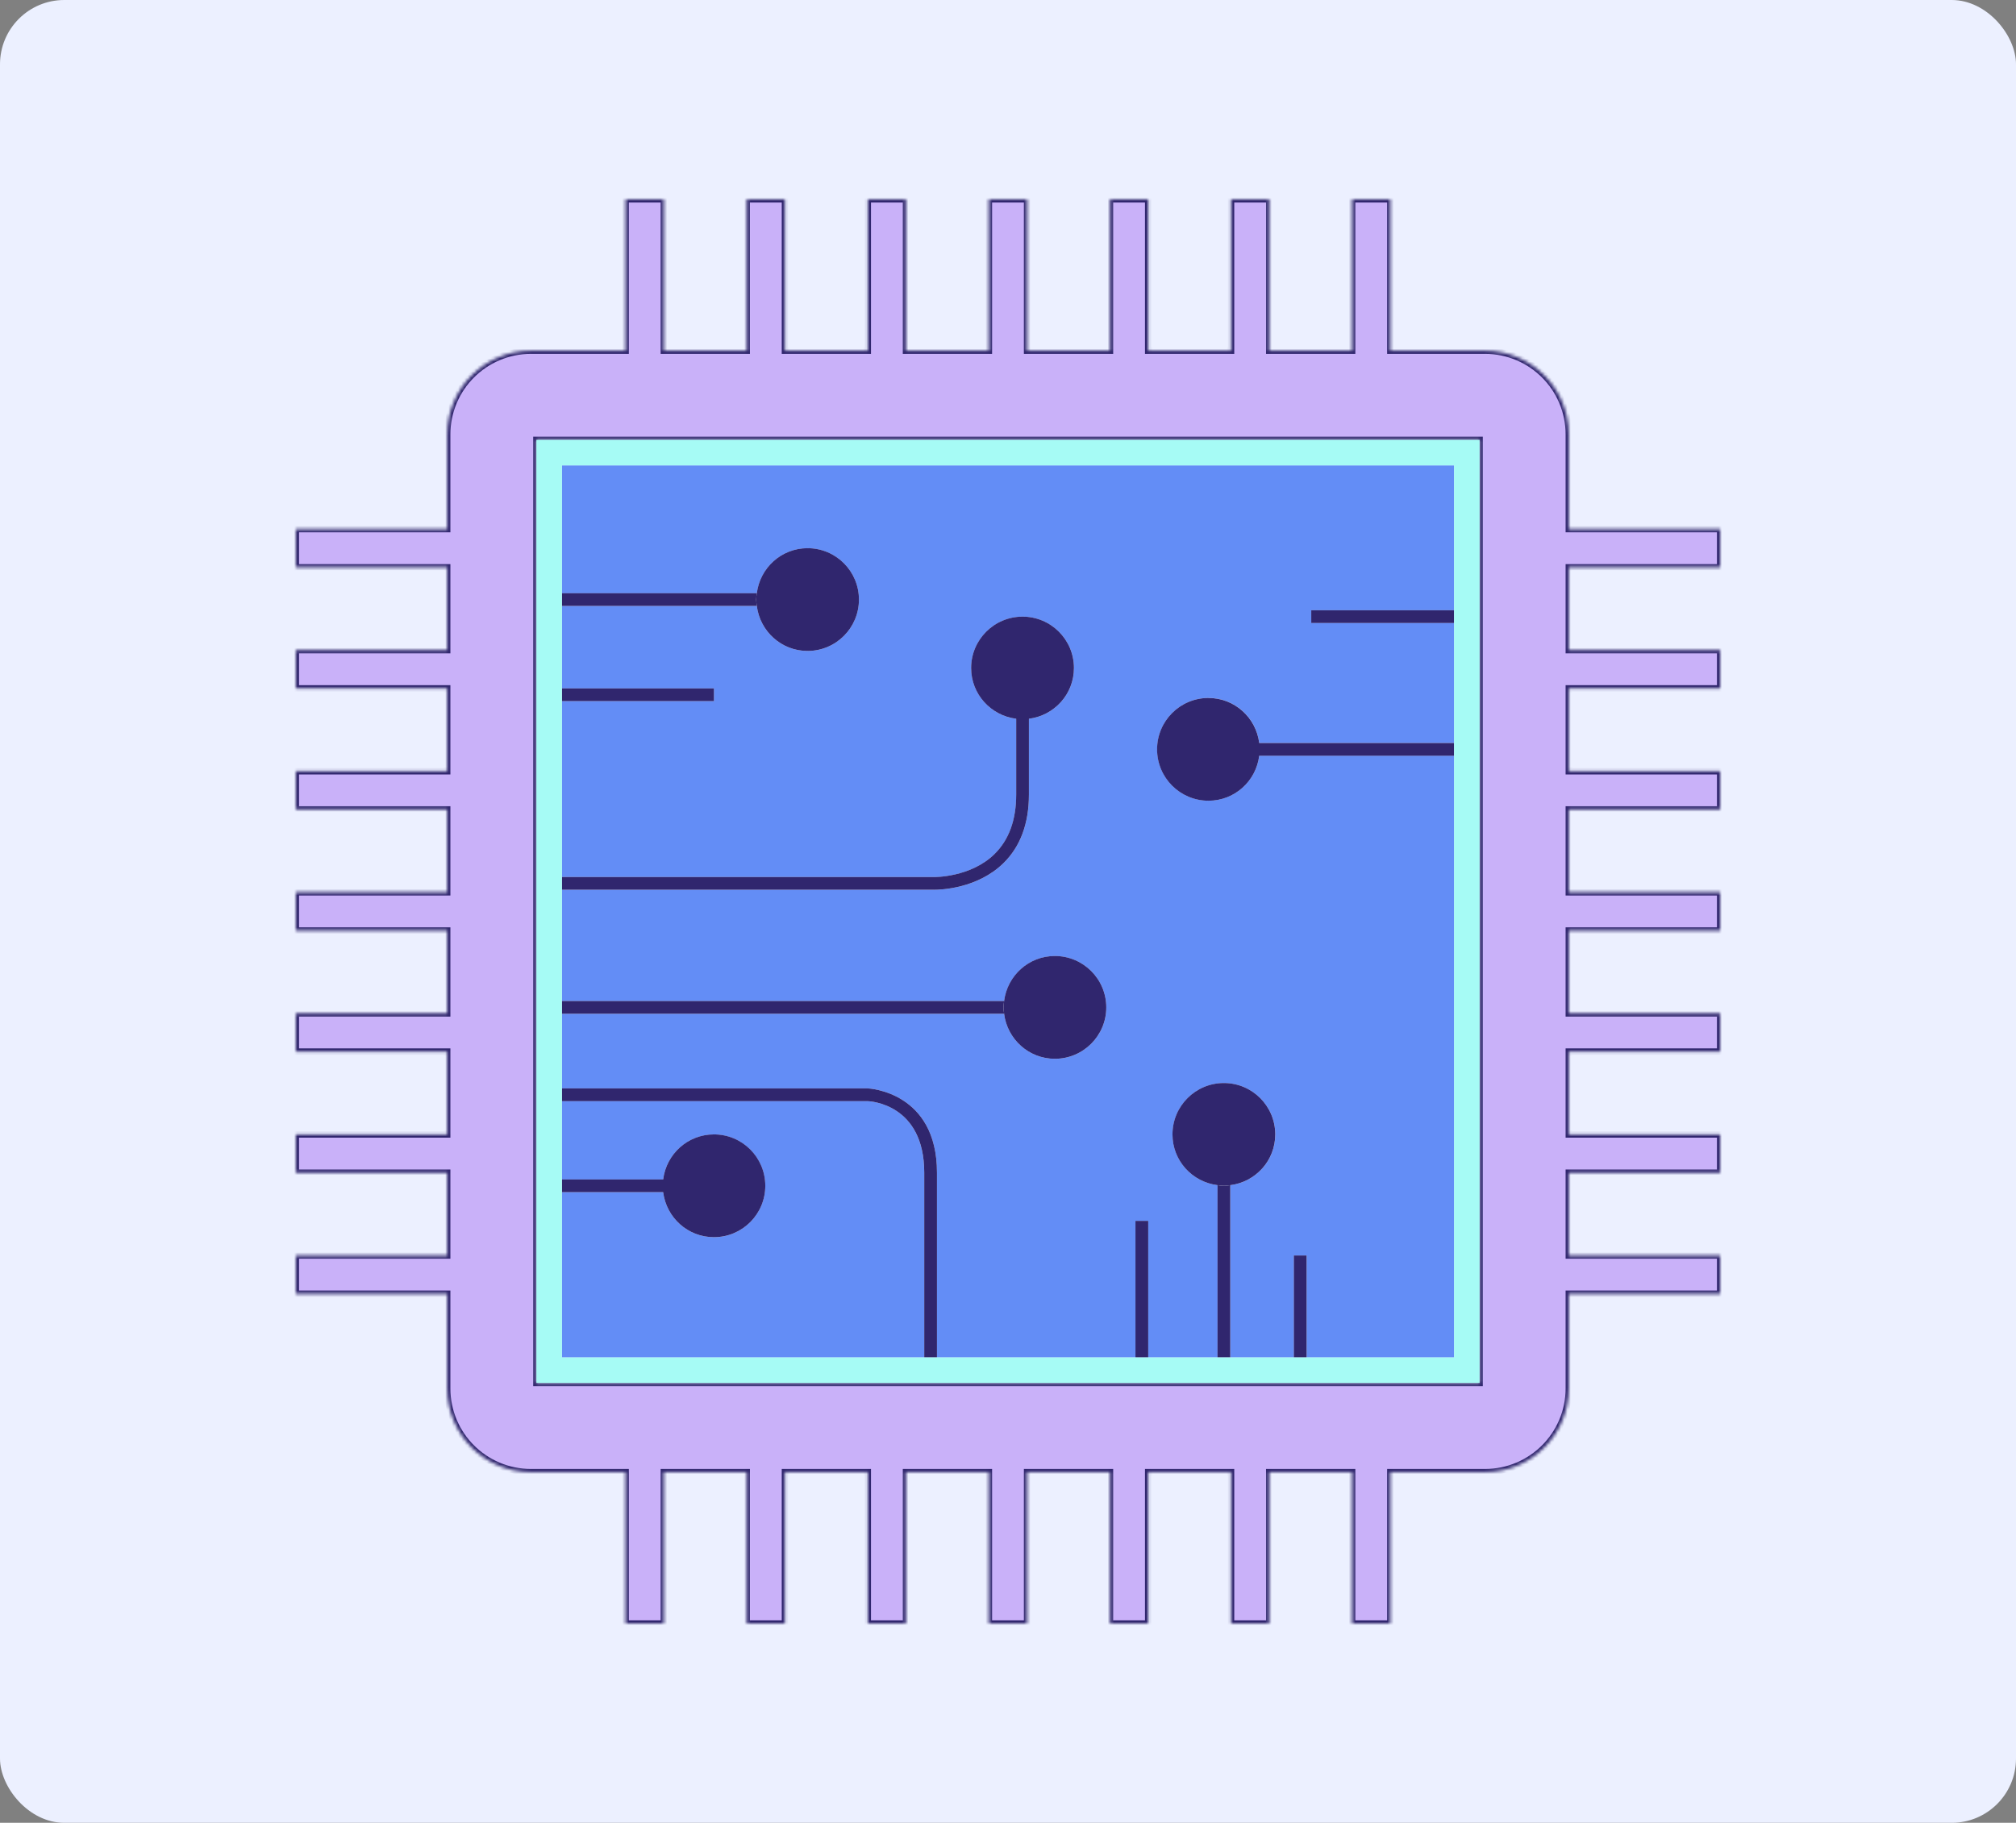 <svg width="627" height="567" viewBox="0 0 627 567" fill="none" xmlns="http://www.w3.org/2000/svg">
<rect x="0" y="0" width="627" height="567" fill="#808080" stroke="none"/>
<rect width="627" height="567" rx="20" fill="#ECF0FF"/>
<path d="M452.244 189.825V144.764H174.756V184.532H235.381C236.37 176.651 243.016 170.527 251.158 170.527C259.988 170.527 267.141 177.687 267.141 186.51C267.141 195.332 259.988 202.493 251.158 202.493C243.016 202.493 236.37 196.377 235.381 188.496H174.756V214.14H222.048V218.096H174.756V272.81H290.412C290.578 272.842 301.853 272.969 309.314 265.666C313.785 261.29 316.056 255.079 316.056 247.182V223.587C308.175 222.598 302.043 215.944 302.043 207.802C302.043 198.972 309.203 191.819 318.034 191.819C326.864 191.819 334.017 198.972 334.017 207.802C334.017 215.944 327.893 222.598 320.012 223.587V247.182C320.012 256.194 317.337 263.379 312.076 268.522C303.958 276.434 292.532 276.775 290.633 276.775H174.764V311.383H312.297C313.294 303.503 319.941 297.378 328.083 297.378C336.905 297.378 344.074 304.539 344.074 313.369C344.074 322.2 336.913 329.353 328.083 329.353C319.941 329.353 313.278 323.228 312.297 315.348H174.764V338.555H269.903C270.187 338.563 291.416 339.559 291.416 364.776V422.252H353.149V379.762H357.121V422.252H378.674V368.661C370.794 367.68 364.669 361.034 364.669 352.884C364.669 344.054 371.83 336.893 380.653 336.893C389.475 336.893 396.636 344.054 396.636 352.884C396.636 361.026 390.527 367.672 382.646 368.661V422.252H402.42V390.531H406.384V422.252H452.26V235.068H391.651C390.662 242.949 384.015 249.065 375.866 249.065C367.043 249.065 359.882 241.912 359.882 233.082C359.882 224.252 367.043 217.099 375.866 217.099C384.023 217.099 390.67 223.215 391.651 231.096H452.26V193.781H407.832V189.817H452.26L452.244 189.825Z" fill="#638DF6"/>
<path d="M222.048 384.842C213.891 384.842 207.244 378.726 206.255 370.845H174.756V422.252H287.444V364.776C287.444 343.349 270.552 342.542 269.824 342.519H174.748V366.881H206.247C207.236 359 213.883 352.884 222.041 352.884C230.863 352.884 238.008 360.037 238.008 368.867C238.008 377.697 230.863 384.85 222.041 384.85L222.048 384.842Z" fill="#638DF6"/>
<mask id="path-4-inside-1_3608_106" fill="white">
<path d="M535 176.469V164.576H487.921V135.142C487.921 120.75 476.258 109.079 461.858 109.079H432.416V62H420.523V109.079H394.753V62H382.868V109.079H357.105V62H345.213V109.079H319.442V62H307.55V109.079H281.779V62H269.887V109.079H244.132V62H232.24V109.079H206.469V62H194.576V109.079H165.142C150.75 109.079 139.079 120.75 139.079 135.142V164.576H92V176.469H139.079V202.232H92V214.132H139.079V239.895H92V251.787H139.079V277.558H92V289.45H139.079V315.221H92V327.113H139.079V352.884H92V364.776H139.079V390.539H92V402.439H139.079V431.874C139.079 446.266 150.742 457.929 165.142 457.929H194.576V505.008H206.469V457.929H232.24V505.008H244.132V457.929H269.887V505.008H281.779V457.929H307.55V505.008H319.442V457.929H345.213V505.008H357.105V457.929H382.868V505.008H394.753V457.929H420.523V505.008H432.416V457.929H461.858C476.25 457.929 487.921 446.266 487.921 431.874V402.439H535V390.539H487.921V364.776H535V352.884H487.921V327.113H535V315.221H487.921V289.45H535V277.558H487.921V251.787H535V239.895H487.921V214.132H535V202.232H487.921V176.469H535ZM460.172 430.172H166.828V136.828H460.172V430.172Z"/>
</mask>
<path d="M535 176.469V164.576H487.921V135.142C487.921 120.75 476.258 109.079 461.858 109.079H432.416V62H420.523V109.079H394.753V62H382.868V109.079H357.105V62H345.213V109.079H319.442V62H307.55V109.079H281.779V62H269.887V109.079H244.132V62H232.24V109.079H206.469V62H194.576V109.079H165.142C150.75 109.079 139.079 120.75 139.079 135.142V164.576H92V176.469H139.079V202.232H92V214.132H139.079V239.895H92V251.787H139.079V277.558H92V289.45H139.079V315.221H92V327.113H139.079V352.884H92V364.776H139.079V390.539H92V402.439H139.079V431.874C139.079 446.266 150.742 457.929 165.142 457.929H194.576V505.008H206.469V457.929H232.24V505.008H244.132V457.929H269.887V505.008H281.779V457.929H307.55V505.008H319.442V457.929H345.213V505.008H357.105V457.929H382.868V505.008H394.753V457.929H420.523V505.008H432.416V457.929H461.858C476.25 457.929 487.921 446.266 487.921 431.874V402.439H535V390.539H487.921V364.776H535V352.884H487.921V327.113H535V315.221H487.921V289.45H535V277.558H487.921V251.787H535V239.895H487.921V214.132H535V202.232H487.921V176.469H535ZM460.172 430.172H166.828V136.828H460.172V430.172Z" fill="#C9B1F9" stroke="#30266E" stroke-width="2" mask="url(#path-4-inside-1_3608_106)"/>
<path d="M375.848 217.107C367.026 217.107 359.865 224.26 359.865 233.09C359.865 241.92 367.026 249.073 375.848 249.073C384.006 249.073 390.652 242.957 391.634 235.076H452.243V231.112H391.634C390.644 223.231 383.998 217.115 375.848 217.115V217.107Z" fill="#30266E"/>
<path d="M206.255 366.873H174.756V370.837H206.255C207.244 378.718 213.891 384.834 222.048 384.834C230.871 384.834 238.016 377.681 238.016 368.851C238.016 360.021 230.871 352.868 222.048 352.868C213.891 352.868 207.244 358.984 206.255 366.865V366.873Z" fill="#30266E"/>
<path d="M309.314 265.658C301.861 272.961 290.578 272.834 290.412 272.802H174.756V276.767H290.625C292.524 276.767 303.95 276.426 312.068 268.514C317.33 263.371 320.004 256.186 320.004 247.174V223.579C327.885 222.59 334.009 215.936 334.009 207.794C334.009 198.964 326.848 191.811 318.026 191.811C309.204 191.811 302.035 198.964 302.035 207.794C302.035 215.936 308.167 222.59 316.048 223.579V247.174C316.048 255.071 313.777 261.282 309.306 265.658H309.314Z" fill="#30266E"/>
<path d="M174.756 311.375V315.339H312.289C312.21 314.683 312.092 314.034 312.092 313.361C312.092 312.689 312.218 312.04 312.289 311.375H174.756Z" fill="#30266E"/>
<path d="M291.409 422.252V364.776C291.409 339.567 270.18 338.571 269.895 338.555H174.756V342.519H269.831C270.551 342.535 287.452 343.35 287.452 364.776V422.252H291.416H291.409Z" fill="#30266E"/>
<path d="M378.658 422.252H382.63V368.661C381.966 368.741 381.325 368.859 380.636 368.859C379.948 368.859 379.315 368.741 378.658 368.661V422.252Z" fill="#30266E"/>
<path d="M357.113 379.762H353.141V422.252H357.113V379.762Z" fill="#30266E"/>
<path d="M406.368 390.531H402.404V422.252H406.368V390.531Z" fill="#30266E"/>
<path d="M452.245 189.825H407.816V193.789H452.245V189.825Z" fill="#30266E"/>
<path d="M174.756 184.524V188.488H235.381C235.294 187.823 235.183 187.182 235.183 186.502C235.183 185.821 235.302 185.18 235.381 184.524H174.756Z" fill="#30266E"/>
<path d="M222.048 214.132H174.756V218.088H222.048V214.132Z" fill="#30266E"/>
<path d="M460.173 430.172V136.828H166.828V430.172H460.173ZM174.756 370.837V144.756H452.245V422.244H174.756V370.837Z" fill="#A6FBF5"/>
<path d="M235.381 184.524C235.294 185.18 235.184 185.821 235.184 186.502C235.184 187.182 235.302 187.831 235.381 188.488C236.37 196.368 243.017 202.485 251.159 202.485C259.989 202.485 267.142 195.324 267.142 186.502C267.142 177.679 259.989 170.519 251.159 170.519C243.017 170.519 236.37 176.643 235.381 184.524Z" fill="#30266E"/>
<path d="M312.29 311.375C312.21 312.04 312.092 312.681 312.092 313.361C312.092 314.042 312.218 314.683 312.29 315.339C313.279 323.22 319.933 329.344 328.075 329.344C336.897 329.344 344.066 322.184 344.066 313.361C344.066 304.539 336.905 297.37 328.075 297.37C319.933 297.37 313.287 303.487 312.29 311.375Z" fill="#30266E"/>
<path d="M364.654 352.876C364.654 361.026 370.779 367.672 378.659 368.653C379.316 368.732 379.965 368.851 380.637 368.851C381.31 368.851 381.967 368.732 382.631 368.653C390.512 367.664 396.62 361.018 396.62 352.876C396.62 344.046 389.46 336.885 380.637 336.885C371.815 336.885 364.654 344.046 364.654 352.876Z" fill="#30266E"/>
</svg>
